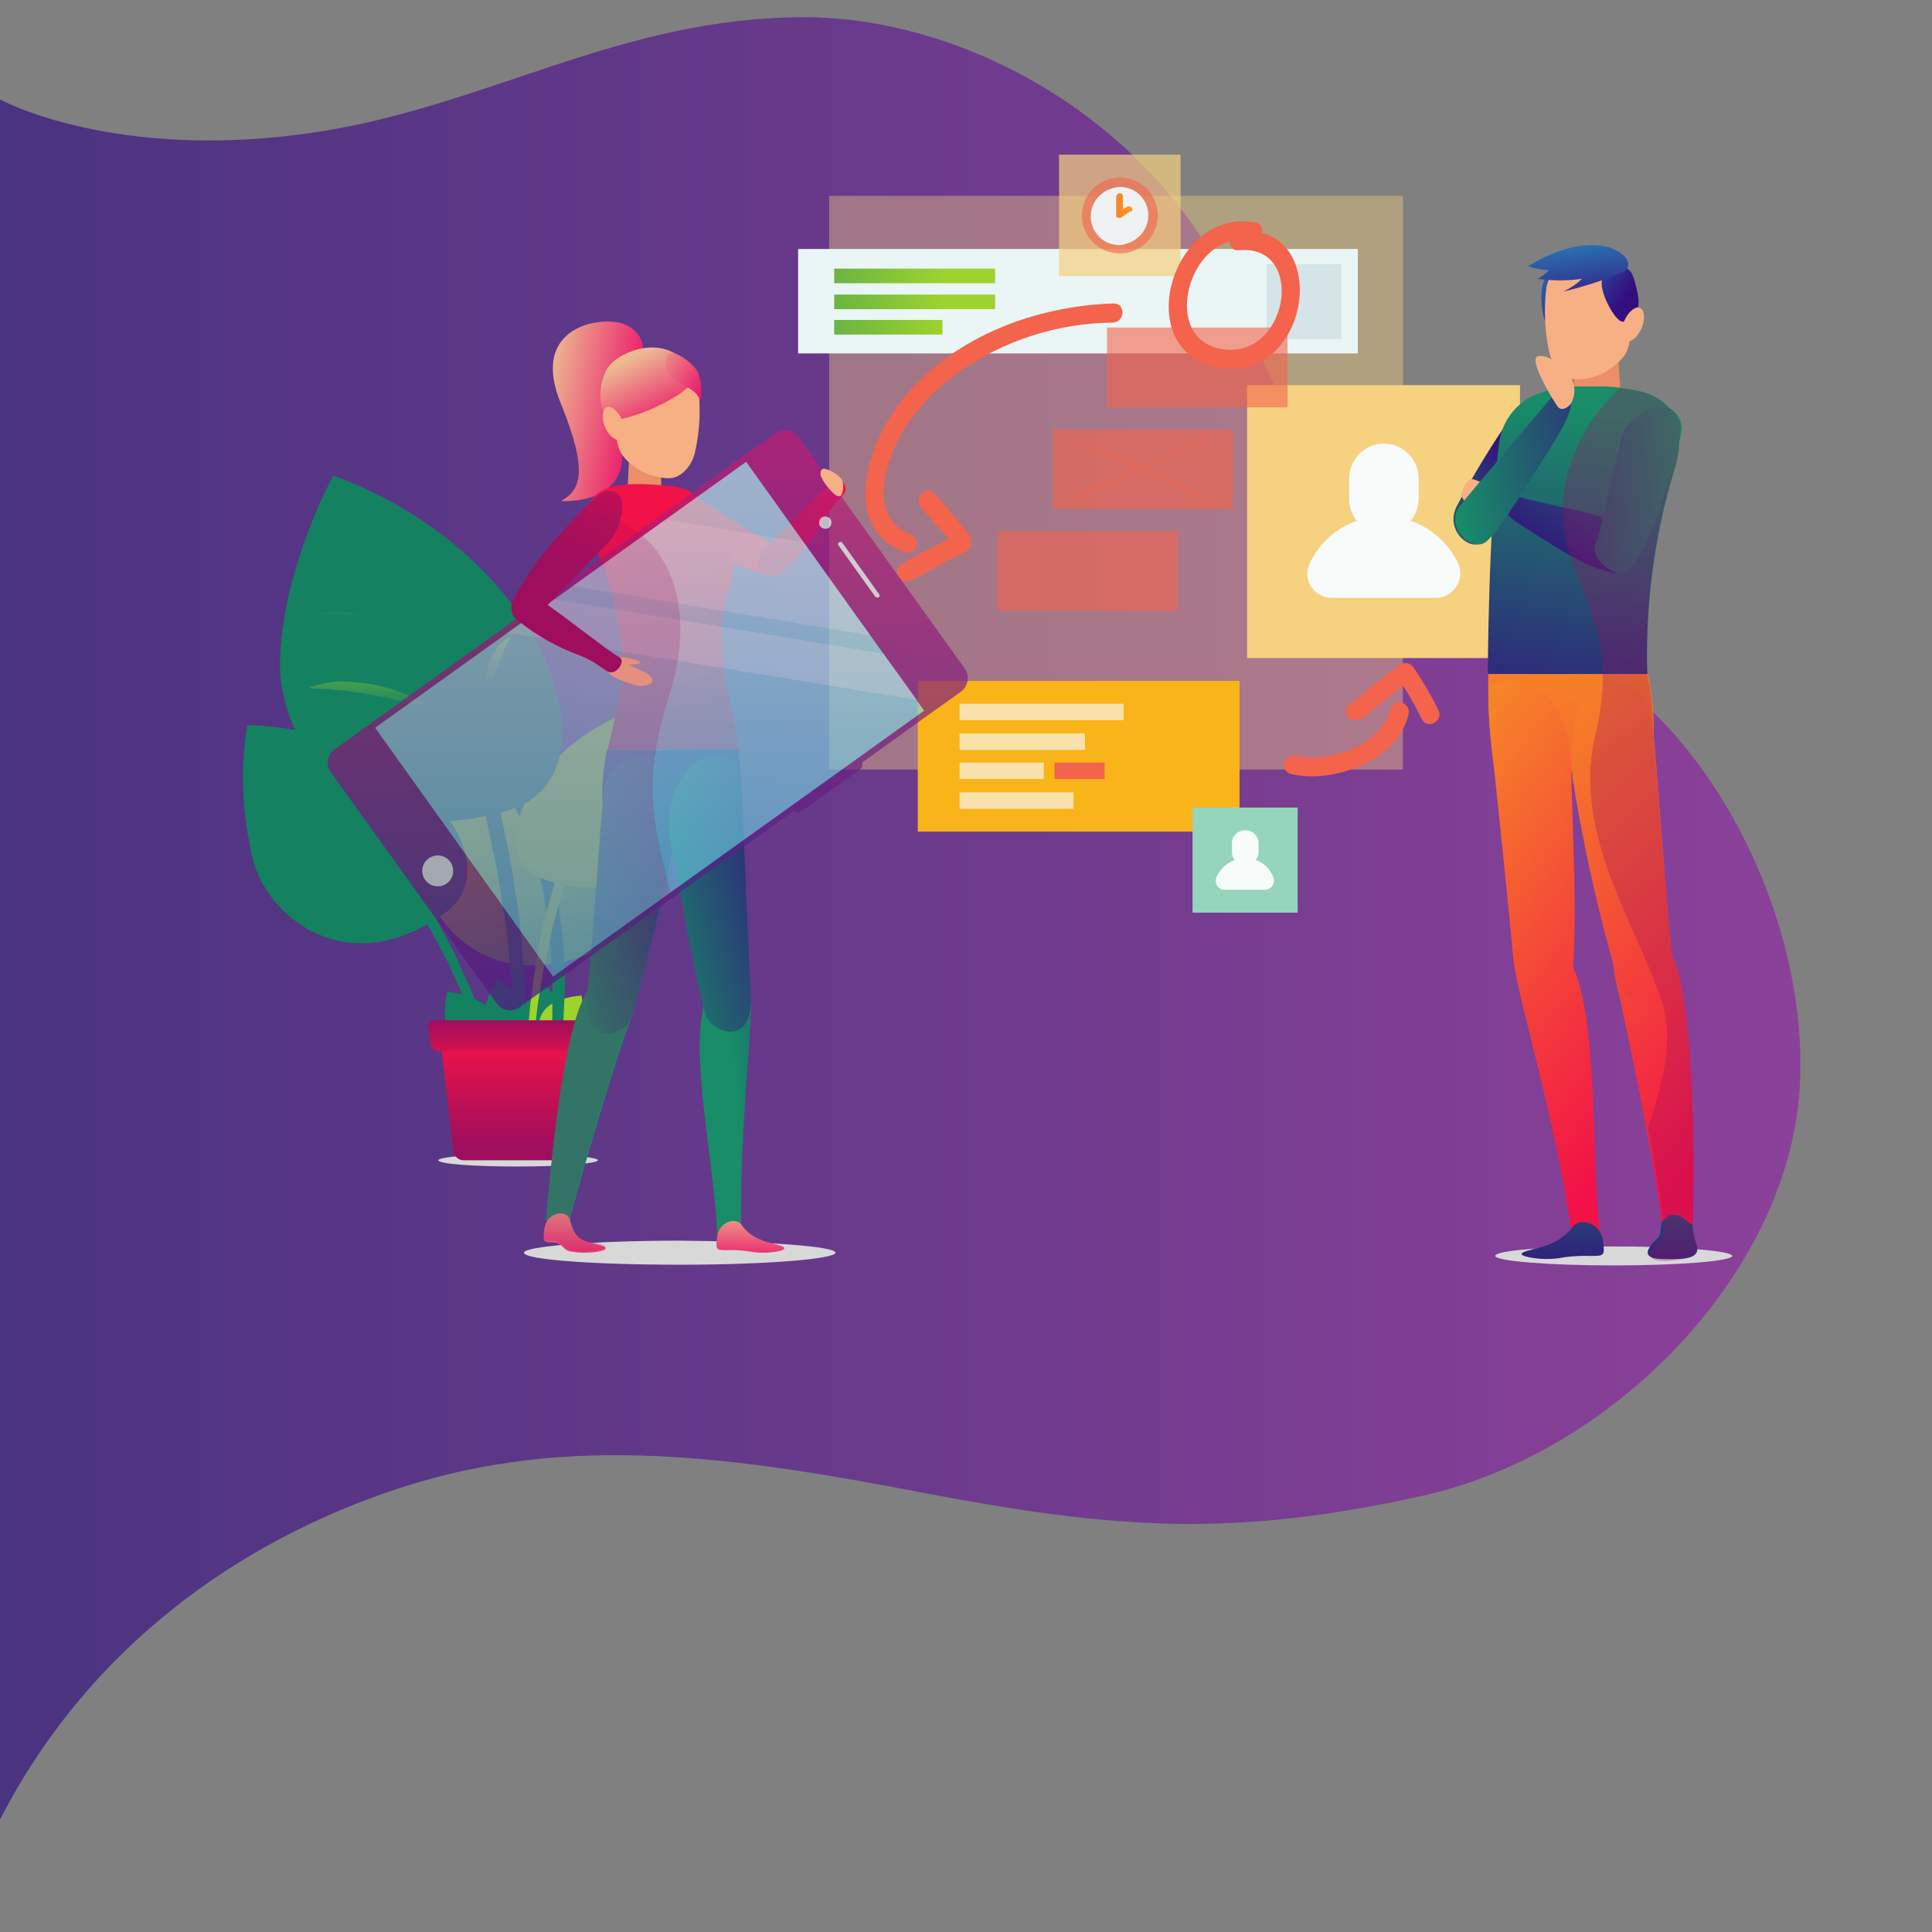 <?xml version="1.0" encoding="utf-8"?>
<!-- Generator: Adobe Illustrator 24.0.1, SVG Export Plug-In . SVG Version: 6.00 Build 0)  -->
<svg version="1.1" id="Layer_3" xmlns="http://www.w3.org/2000/svg" xmlns:xlink="http://www.w3.org/1999/xlink" x="0px" y="0px"
	 viewBox="0 0 1750 1750" style="enable-background:new 0 0 1750 1750;" xml:space="preserve">
<rect x="0" y="0" width="1750" height="1750" fill="#808080" stroke="none"/>
<style type="text/css">
	.st0{fill:url(#SVGID_1_);}
	.st1{opacity:0.4;fill:#F6D180;enable-background:new    ;}
	.st2{fill:#EAF5F5;}
	.st3{fill:#D4E4E7;}
	.st4{fill:url(#Rectangle_917_1_);}
	.st5{fill:url(#Rectangle_918_1_);}
	.st6{fill:url(#Rectangle_919_1_);}
	.st7{fill:url(#Rectangle_920_1_);}
	.st8{fill:#F8E1AB;}
	.st9{fill:#F4634B;}
	.st10{opacity:0.7;fill:#F6D180;enable-background:new    ;}
	.st11{opacity:0.6;fill:#F4634B;enable-background:new    ;}
	.st12{fill:#EFF2F2;}
	.st13{fill:url(#Path_30738_1_);}
	.st14{fill:#F6D180;}
	.st15{fill:#F7FBFA;}
	.st16{opacity:0.3;}
	.st17{fill:#94D5BC;}
	.st18{fill:#D8D8D8;}
	.st19{fill:url(#Path_30749_1_);}
	.st20{fill:url(#Path_30750_1_);}
	.st21{fill:url(#Path_30751_1_);}
	.st22{fill:url(#Path_30752_1_);}
	.st23{fill:url(#Path_30753_1_);}
	.st24{fill:url(#Path_30754_1_);}
	.st25{fill:url(#Path_30755_1_);}
	.st26{fill:url(#Path_30756_1_);}
	.st27{fill:url(#Path_30757_1_);}
	.st28{fill:url(#Path_30758_1_);}
	.st29{fill:url(#Path_30759_1_);}
	.st30{fill:url(#Path_30760_1_);}
	.st31{fill:url(#Path_30761_1_);}
	.st32{fill:url(#Path_30762_1_);}
	.st33{fill:url(#Path_30763_1_);}
	.st34{fill:url(#Path_30764_1_);}
	.st35{fill:url(#Path_30765_1_);}
	.st36{fill:url(#Path_30766_1_);}
	.st37{fill:url(#Path_30768_1_);}
	.st38{fill:url(#Path_30769_1_);}
	.st39{fill:url(#Path_30770_1_);}
	.st40{fill:#EA8F68;}
	.st41{fill:url(#Path_30772_1_);}
	.st42{fill:url(#Path_30773_1_);}
	.st43{fill:url(#Path_30774_1_);}
	.st44{fill:url(#Path_30775_1_);}
	.st45{fill:url(#Path_30776_1_);}
	.st46{fill:#F7AF84;}
	.st47{fill:url(#Path_30778_1_);}
	.st48{fill:url(#Path_30779_1_);}
	.st49{fill:url(#Path_30780_1_);}
	.st50{fill:url(#Path_30782_1_);}
	.st51{fill:url(#Path_30783_1_);}
	.st52{fill:url(#Path_30786_1_);}
	.st53{fill:url(#Path_30787_1_);}
	.st54{clip-path:url(#SVGID_3_);}
	.st55{opacity:0.3;fill:url(#Path_30788_1_);enable-background:new    ;}
	.st56{fill:url(#Path_30791_1_);}
	.st57{fill:url(#Path_30792_1_);}
	.st58{fill:url(#Path_30793_1_);}
	.st59{fill:url(#Path_30795_1_);}
	.st60{fill:url(#Path_30796_1_);}
	.st61{fill:url(#Path_30797_1_);}
	.st62{fill:url(#Path_30798_1_);}
	.st63{fill:url(#Path_30799_1_);}
	.st64{fill:url(#Path_30800_1_);}
	.st65{fill:url(#Path_30802_1_);}
	.st66{fill:url(#Path_30803_1_);}
	.st67{fill:url(#Path_30804_1_);}
	.st68{fill:url(#Path_30805_1_);}
	.st69{opacity:0.7;}
	.st70{fill:url(#Path_30807_1_);}
	.st71{fill:#E2F2EC;}
	.st72{fill:url(#Path_30811_1_);}
	.st73{opacity:0.3;fill:#F6FAFB;enable-background:new    ;}
	.st74{fill:url(#Path_30816_1_);}
	.st75{fill:url(#Path_30817_1_);}
	.st76{clip-path:url(#SVGID_5_);}
	.st77{opacity:0.2;fill:url(#Path_30819_1_);enable-background:new    ;}
</style>
<g>
	<linearGradient id="SVGID_1_" gradientUnits="userSpaceOnUse" x1="0" y1="831.9" x2="1630.854" y2="831.9">
		<stop  offset="2.237672e-07" style="stop-color:#4A3380"/>
		<stop  offset="1" style="stop-color:#8C4199"/>
	</linearGradient>
	<path class="st0" d="M0,90.1c0,0,104.8,57.4,287.2,29.5c155.1-23.8,275-104.1,441.7-104c144.2,0.1,315.8,92.2,389.3,254
		S1230,537.3,1380,575.5s261.8,245.9,250,412.8S1460.2,1317,1288,1355s-277.2,30.3-452.2-2.9c-189.7-36.8-333.8-53.1-486.1-0.1
		C197.5,1405,72.5,1506.5,0,1648.2V90.1z"/>
</g>
<g id="Group_2796" transform="translate(52.034 37.979)">
	<rect id="Rectangle_914" x="699" y="139.4" class="st1" width="519.7" height="519.7"/>
	<g id="Group_2789" transform="translate(0 6.952)">
		<rect id="Rectangle_915" x="670.9" y="180.6" class="st2" width="507" height="94.6"/>
		<rect id="Rectangle_916" x="1095.3" y="194.4" class="st3" width="67.7" height="67.7"/>
		
			<linearGradient id="Rectangle_917_1_" gradientUnits="userSpaceOnUse" x1="-628.291" y1="362.707" x2="-605.98" y2="362.707" gradientTransform="matrix(11.852 0 0 1.073 7985.746 -184.185)">
			<stop  offset="0" style="stop-color:#148161"/>
			<stop  offset="1" style="stop-color:#9ED32D"/>
		</linearGradient>
		<rect id="Rectangle_917" x="703.6" y="198.4" class="st4" width="145.7" height="13.2"/>
		
			<linearGradient id="Rectangle_918_1_" gradientUnits="userSpaceOnUse" x1="-628.291" y1="382.825" x2="-605.98" y2="382.825" gradientTransform="matrix(11.852 0 0 1.073 7985.746 -182.271)">
			<stop  offset="0" style="stop-color:#148161"/>
			<stop  offset="1" style="stop-color:#9ED32D"/>
		</linearGradient>
		<rect id="Rectangle_918" x="703.6" y="221.9" class="st5" width="145.7" height="13.2"/>
		
			<linearGradient id="Rectangle_919_1_" gradientUnits="userSpaceOnUse" x1="-580.338" y1="402.521" x2="-547.197" y2="402.521" gradientTransform="matrix(7.979 0 0 1.073 5169.811 -180.405)">
			<stop  offset="0" style="stop-color:#148161"/>
			<stop  offset="1" style="stop-color:#9ED32D"/>
		</linearGradient>
		<rect id="Rectangle_919" x="703.6" y="244.9" class="st6" width="98.1" height="13.2"/>
	</g>
	<g id="Group_2790" transform="translate(8.819 38.775)">
		
			<linearGradient id="Rectangle_920_1_" gradientUnits="userSpaceOnUse" x1="-676.167" y1="80.589" x2="-677.605" y2="63.969" gradientTransform="matrix(23.703 0 0 11.105 17017.643 115.329)">
			<stop  offset="0" style="stop-color:#F21248"/>
			<stop  offset="1" style="stop-color:#F8B419"/>
		</linearGradient>
		<rect id="Rectangle_920" x="770.5" y="540" class="st7" width="291.4" height="136.5"/>
		<rect id="Rectangle_921" x="808.3" y="560.7" class="st8" width="148.6" height="14.9"/>
		<rect id="Rectangle_922" x="808.3" y="587.6" class="st8" width="113.6" height="14.9"/>
		<rect id="Rectangle_923" x="808.3" y="614" class="st8" width="76.3" height="14.9"/>
		<rect id="Rectangle_924" x="894.4" y="614" class="st9" width="45.3" height="14.9"/>
		<rect id="Rectangle_925" x="808.3" y="641" class="st8" width="103.2" height="14.9"/>
	</g>
	<g id="Group_2792" transform="translate(19.224)">
		<rect id="Rectangle_926" x="888" y="102.1" class="st10" width="110.1" height="110.1"/>
		<g id="Group_2791" transform="translate(1.68 1.68)">
			<path id="Path_30736" class="st11" d="M975.8,155.5c0,19-15.4,34.4-34.4,34.4S907,174.5,907,155.5s15.4-34.4,34.4-34.4
				C960.4,121.2,975.7,136.5,975.8,155.5z"/>
			<path id="Path_30737" class="st12" d="M967.2,155.5c0,8.4-4.1,16.3-10.9,21.2c-1.9,1.5-4,2.6-6.3,3.4c-1.1,0.6-2.3,0.6-2.9,1.1
				c-0.6-0.1-1.3,0.1-1.7,0.6c-1.1,0-2.9,0.6-4,0.6c-2.7-0.1-5.4-0.5-8-1.1c-13.7-4.2-21.4-18.8-17.2-32.5c0.4-1.5,1-2.9,1.7-4.2
				c2.1-4.2,5.3-7.8,9.2-10.3c1.1-0.6,1.7-1.1,2.9-1.7c2.2-1,4.5-1.8,6.9-2.3c1.5-0.4,3-0.6,4.6-0.6c10.7-0.1,20.3,6.6,24.1,16.6
				C966.6,149.3,967.2,152.4,967.2,155.5z"/>
			
				<linearGradient id="Path_30738_1_" gradientUnits="userSpaceOnUse" x1="458.339" y1="169.515" x2="551.726" y2="169.515" gradientTransform="matrix(1.213 0 0 1.82 301.277 -162.035)">
				<stop  offset="0" style="stop-color:#F21248"/>
				<stop  offset="1" style="stop-color:#F8B419"/>
			</linearGradient>
			<path id="Path_30738" class="st13" d="M952.3,148.6c-1-1.2-2.6-1.6-4-1.1l-4,2.3v-11.5c0.1-1.5-1-2.8-2.5-2.9c-0.1,0-0.2,0-0.3,0
				c-1.8,0.1-3.3,1.6-3.4,3.4v16.6l0,0v1.1l0,0l0.6,0.6h0.6c0.6,0,0.6,0.6,1.1,0.6h1.7l8.6-5.7C952.8,152.1,953.4,150.4,952.3,148.6
				z"/>
		</g>
	</g>
	<g id="Group_2793" transform="translate(33.082 16.984)">
		<rect id="Rectangle_927" x="1044.5" y="293.9" class="st14" width="247.2" height="247.2"/>
		<path id="Path_30739" class="st15" d="M1168.4,428.7L1168.4,428.7c-17.4-0.2-31.4-14.2-31.5-31.5v-18.9
			c0.2-17.4,14.2-31.4,31.5-31.5l0,0c17.4,0.2,31.4,14.2,31.5,31.5v18.9C1199.5,414.4,1185.6,428.4,1168.4,428.7z"/>
		<path id="Path_30740" class="st15" d="M1168.4,412.7c-28.7-0.1-54.9,16.5-67.1,42.4c-5.3,10.9-0.7,24,10.2,29.3
			c3.1,1.5,6.5,2.3,9.9,2.2h94.1c12.3-0.1,22.2-10.2,22.1-22.5c0-3.1-0.7-6.2-2-9C1223.1,429.2,1197,412.7,1168.4,412.7z"/>
	</g>
	<rect id="Rectangle_928" x="950.7" y="258.7" class="st11" width="163.5" height="72.3"/>
	<rect id="Rectangle_929" x="851.5" y="442.9" class="st11" width="163.5" height="72.3"/>
	<rect id="Rectangle_930" x="901.4" y="350.8" class="st11" width="163.5" height="72.3"/>
	<g id="Group_2794" transform="translate(20.41 20.849)" class="st16">
		
			<rect id="Rectangle_931" x="960.6" y="300.6" transform="matrix(0.406 -0.914 0.914 0.406 237.121 1097.774)" class="st9" width="4" height="131.9"/>
		
			<rect id="Rectangle_932" x="896.5" y="364.1" transform="matrix(0.914 -0.405 0.405 0.914 -65.816 421.047)" class="st9" width="131.9" height="4"/>
	</g>
	<path id="Path_30741" class="st9" d="M1085,163.5c-77.4-14.3-114.7,120.5-30.4,131.9c82,10.9,99.8-131.9,15.5-123.9
		c-10.9,1.1-10.9,18.4,0,17.2c59.7-5.7,45.9,92.9-9.7,90.1c-64.8-3.4-36.7-109,19.5-98.7C1091.3,181.9,1095.9,165.2,1085,163.5
		L1085,163.5z"/>
	<path id="Path_30742" class="st9" d="M956.5,236.9c-70,2.3-142.3,29.3-188.1,83.2c-32.1,37.3-63.1,118.2-0.6,142.3
		c10.3,4,14.9-12.6,4.6-16.6c-40.1-15.5-21.8-68.3-5.7-94.7c13.1-20.5,30-38.2,49.9-52.2c40.9-28.6,89.5-44.2,139.4-44.7
		C967.5,253.6,967.5,236.4,956.5,236.9L956.5,236.9z"/>
	<path id="Path_30743" class="st9" d="M782.1,421.6c5.2,5.7,9.7,11.5,14.9,17.2c4,4.6,12,10.9,13.2,16.6c0.6-2.9,1.7-5.7,2.3-8.6
		c-7.5,4.8-15.4,9-23.5,12.6c-8,4.6-16.1,8.6-24.1,13.2c-9.7,5.2-1.1,20.1,8.6,14.9c12-6.3,23.5-12.6,35.6-18.9
		c6.3-3.4,17.2-6.3,18.4-14.3c1.1-6.9-5.2-12.6-9.2-17.2c-7.5-9.2-15.5-18.4-23.5-27.5C786.7,400.9,774.7,412.9,782.1,421.6
		L782.1,421.6z"/>
	<path id="Path_30744" class="st9" d="M1117.1,663.1c38.4,9.2,96.9-12,106.7-53.9c1.3-4.6-1.4-9.3-6-10.6s-9.3,1.4-10.6,6
		c-7.5,32.1-56.2,49.3-85.5,41.9c-4.6-1.3-9.3,1.4-10.6,6C1109.9,657.1,1112.6,661.8,1117.1,663.1L1117.1,663.1z"/>
	<path id="Path_30745" class="st9" d="M1181.9,612.6c14.3-11.5,28.7-23.5,43.6-34.4c-3.9-1.2-8-2.2-12-2.9c8.5,12.1,16,25,22.4,38.4
		c5.2,9.7,20.1,1.1,14.9-8.6c-6.6-13.3-14-26.2-22.4-38.4c-2.6-4-7.9-5.3-12-2.9c-16.1,11.5-31.5,24.7-47,37.3
		C1161.3,607.4,1173.9,619.5,1181.9,612.6z"/>
	<g id="Group_2795" transform="translate(29.069 48.107)">
		<rect id="Rectangle_933" x="999.1" y="645.4" class="st17" width="95.2" height="95.2"/>
		<path id="Path_30746" class="st15" d="M1046.8,697.6L1046.8,697.6c-6.5,0.2-11.9-5-12-11.5c0-0.2,0-0.4,0-0.6V678
			c-0.2-6.5,5-11.9,11.5-12c0.2,0,0.4,0,0.6,0l0,0c6.5-0.2,11.9,5,12,11.5c0,0.2,0,0.4,0,0.6v7.5
			C1058.8,692.2,1053.4,697.5,1046.8,697.6z"/>
		<path id="Path_30747" class="st15" d="M1046.8,691.3c-11.1,0.1-21.2,6.5-25.8,16.6c-2.1,4-0.6,9,3.4,11.1c1.2,0.7,2.6,1,4,0.9
			h36.1c4.5,0.1,8.3-3.5,8.4-8c0-1.4-0.3-2.8-0.9-4C1067.9,697.6,1057.8,691,1046.8,691.3z"/>
	</g>
</g>
<g id="Group_2798" transform="translate(11.124 61.636)">
	<path id="Path_30748" class="st18" d="M530.5,989.3c0,2.9-32.1,5.7-72.3,5.7s-72.3-2.3-72.3-5.7c0-2.9,32.1-5.7,72.3-5.7
		S530.5,986.4,530.5,989.3z"/>
	
		<linearGradient id="Path_30749_1_" gradientUnits="userSpaceOnUse" x1="-306.171" y1="86.662" x2="-291.875" y2="71.801" gradientTransform="matrix(4.446 0 0 4.593 2249.73 -42.063)">
		<stop  offset="0" style="stop-color:#148161"/>
		<stop  offset="1" style="stop-color:#9ED32D"/>
	</linearGradient>
	<path id="Path_30749" class="st19" d="M440.5,886.6c17.8-11.5-5.2-46.5-46.5-49.9c-2.6,11.3-2.8,23-0.6,34.4
		C396.9,886.1,415.3,902.7,440.5,886.6z"/>
	
		<linearGradient id="Path_30750_1_" gradientUnits="userSpaceOnUse" x1="-279.274" y1="84.348" x2="-263.478" y2="71.256" gradientTransform="matrix(4.031 0 0 5.255 1984.724 -22.91)">
		<stop  offset="0" style="stop-color:#148161"/>
		<stop  offset="1" style="stop-color:#9ED32D"/>
	</linearGradient>
	<path id="Path_30750" class="st20" d="M464.6,889.5c20.7-4,12-44.7-25.2-63.1c-6.6,9.7-11.1,20.6-13.2,32.1
		c-1.7,16.1,9.9,30.6,26,32.3C456.4,891.3,460.6,890.8,464.6,889.5z"/>
	
		<linearGradient id="Path_30751_1_" gradientUnits="userSpaceOnUse" x1="-245.982" y1="126.772" x2="-228.686" y2="114.504" gradientTransform="matrix(3.342 0 0 5.033 1542.299 -29.237)">
		<stop  offset="0" style="stop-color:#148161"/>
		<stop  offset="1" style="stop-color:#9ED32D"/>
	</linearGradient>
	<path id="Path_30751" class="st21" d="M478.9,892.4c18.4,5.2,28.1-31.5,5.2-61.4c-9.2,5.2-17.2,12.2-23.5,20.7
		c-7.9,12.5-4.2,29,8.2,36.9C471.9,890.5,475.3,891.8,478.9,892.4z"/>
	
		<linearGradient id="Path_30752_1_" gradientUnits="userSpaceOnUse" x1="-321.572" y1="240.501" x2="-305.591" y2="226.967" gradientTransform="matrix(3.244 0 0 4.098 1480.536 -56.6)">
		<stop  offset="0" style="stop-color:#148161"/>
		<stop  offset="1" style="stop-color:#9ED32D"/>
	</linearGradient>
	<path id="Path_30752" class="st22" d="M486.9,887.8c12.6,11.5,35-14.3,28.7-47.6c-9.4,0.5-18.6,3-27,7.5
		c-11.4,6.7-15.2,21.3-8.5,32.7C481.9,883.3,484.2,885.8,486.9,887.8z"/>
	
		<linearGradient id="Path_30753_1_" gradientUnits="userSpaceOnUse" x1="-565.531" y1="33.156" x2="-575.734" y2="19.83" gradientTransform="matrix(15.133 0 0 17.743 9143.726 332.85)">
		<stop  offset="0" style="stop-color:#148161"/>
		<stop  offset="1" style="stop-color:#9ED32D"/>
	</linearGradient>
	<path id="Path_30753" class="st23" d="M524.8,801.8c71.1-27.5,14.3-166.3-130.2-207.1c-16.7,38.4-25.3,79.8-25.2,121.6
		C371.7,767.9,425,840.8,524.8,801.8z"/>
	
		<linearGradient id="Path_30754_1_" gradientUnits="userSpaceOnUse" x1="-453.291" y1="-16.224" x2="-427.882" y2="-26.304" gradientTransform="matrix(7.464 0 0 29.768 4198.28 694.866)">
		<stop  offset="0" style="stop-color:#148161"/>
		<stop  offset="1" style="stop-color:#9ED32D"/>
	</linearGradient>
	<path id="Path_30754" class="st24" d="M408.9,612.5c13.2,9.5,24.5,21.3,33.3,35c2.3,3.1,4.4,6.4,6.3,9.7c1.7,3.4,4,6.9,5.7,10.3
		c1.7,3.4,3.4,6.9,5.2,10.9l2.9,5.2l2.3,5.7c5.7,14.7,10.3,29.9,13.8,45.3c1.7,8,3.4,15.5,4.6,23.5l2.9,24.1l1.7,12l0.6,12
		c0.6,8,0.6,16.1,1.1,24.1c0,16.1,0,32.1-0.6,48.8c-0.6,8-1.1,16.1-1.1,24.1l-0.6,12v6.3l-0.6,6.3l-1.7,24.7l-1.1,12l-0.6,12.6h1.1
		l8.6-48.8l1.1-6.3l0.6-6.3l1.1-12l2.9-24.7l0.6-6.3v-6.3l0.6-12l1.1-24.7l-1.1-24.7l-0.6-12.6c0-4-1.1-8-1.1-12l-3.4-24.7
		l-5.2-24.1c-3.9-16-9.3-31.5-16.1-46.5l-2.3-5.7l-2.9-5.2l-6.3-10.9c-2.1-3.6-4.4-7-6.9-10.3c-2.2-3.5-4.7-6.8-7.5-9.7
		c-10.3-12.9-23-23.8-37.3-32.1L408.9,612.5z"/>
	
		<linearGradient id="Path_30755_1_" gradientUnits="userSpaceOnUse" x1="-566.723" y1="54.161" x2="-551.628" y2="40.369" gradientTransform="matrix(11.499 0 0 13.502 6805.904 203.998)">
		<stop  offset="0" style="stop-color:#148161"/>
		<stop  offset="1" style="stop-color:#9ED32D"/>
	</linearGradient>
	<path id="Path_30755" class="st25" d="M479.5,734.1c-53.9-21.2-10.9-126.8,99.2-157.7c12.9,29.3,19.4,60.9,18.9,92.9
		C595.9,708.3,555.2,763.3,479.5,734.1z"/>
	
		<linearGradient id="Path_30756_1_" gradientUnits="userSpaceOnUse" x1="-458.951" y1="23.36" x2="-483.192" y2="13.083" gradientTransform="matrix(8.446 0 0 31.497 4836.438 744.802)">
		<stop  offset="0" style="stop-color:#148161"/>
		<stop  offset="1" style="stop-color:#9ED32D"/>
	</linearGradient>
	<path id="Path_30756" class="st26" d="M567.2,589c-10.6,13.4-20.4,27.3-29.3,41.9c-4,7.5-8.6,14.9-12,22.4l-5.7,11.5l-5.2,11.5
		c-14,31.2-25.1,63.7-33.3,96.9c-1.7,8.6-3.4,16.6-5.2,25.2l-2.3,12.6l-1.7,12.6l-3.4,25.2c-0.6,8.6-1.7,17.2-2.3,25.2l-1.1,12.6
		c0.1,4.2-0.1,8.4-0.6,12.6l-0.6,25.2c0,8.6,0.6,17.2,1.1,25.2c0.6,8.6,1.1,17.2,1.7,25.2h1.1c0.6-16.6,0-33.8,0.6-50.5l1.7-25.2
		c0.5-4.2,0.7-8.4,0.6-12.6l1.7-12.6l2.9-25.2l4-25.2l2.3-12.6l2.9-12.6c1.7-8,3.4-16.6,5.7-24.7c8.1-32.8,18.4-65,31-96.4
		c12.3-31.4,27.8-61.4,46.5-89.5L567.2,589z"/>
	
		<linearGradient id="Path_30757_1_" gradientUnits="userSpaceOnUse" x1="-587.513" y1="-9.104" x2="-572.147" y2="-22.552" gradientTransform="matrix(20.801 0 0 25.462 12790.675 546.029)">
		<stop  offset="0" style="stop-color:#148161"/>
		<stop  offset="1" style="stop-color:#9ED32D"/>
	</linearGradient>
	<path id="Path_30757" class="st27" d="M450.2,672.1c102.1-31,37.9-230.6-159.5-302.9c0,0-45.9,83.2-48.2,167.5
		C240.3,609,307.4,715.7,450.2,672.1z"/>
	
		<linearGradient id="Path_30758_1_" gradientUnits="userSpaceOnUse" x1="-535.616" y1="-26" x2="-513.477" y2="-36.879" gradientTransform="matrix(12.787 0 0 47.401 7624.77 1206.11)">
		<stop  offset="0" style="stop-color:#148161"/>
		<stop  offset="1" style="stop-color:#9ED32D"/>
	</linearGradient>
	<path id="Path_30758" class="st28" d="M308.6,395.1c4,5.1,7.6,10.5,10.9,16.1c3.4,5.2,6.9,10.9,10.3,16.1s6.3,10.9,9.7,16.6
		c2.9,5.7,6.3,10.9,9.2,16.6c5.7,11.5,12,22.4,16.6,33.8c2.9,5.7,5.2,11.5,8,17.2l7.5,17.8l7.4,17.7l6.3,17.8l6.9,17.8
		c2.3,5.7,4,12,5.7,17.8c1.7,6.3,4,12,5.7,17.8l2.9,9.2c1,3,1.8,6.1,2.3,9.2l9.7,36.7c2.9,12,5.2,24.7,8,37.3
		c1.1,6.3,2.9,12.6,4,18.4c1.1,6.3,1.7,12.6,2.9,18.9c1.7,12.6,4,25.2,5.7,37.3c1.1,12.6,2.3,25.2,4,37.9l2.3,18.9l1.1,18.9
		l2.3,38.4c1.7,25.2,0.6,51.1,2.3,76.9h1.1l2.3-38.4l1.1-19.5c0.6-6.3,0.6-12.6,0.6-19.5l-0.6-38.4V841l-1.1-18.9l-2.9-38.4
		c-1.1-12.6-3.4-25.2-5.2-38.4l-2.9-18.9l-3.4-18.9c-2.9-12.6-5.2-25.2-8-37.9c-12.4-49.8-29.3-98.4-50.5-145.1
		c-21.2-46.9-48.4-90.9-80.9-130.8L308.6,395.1z"/>
	
		<linearGradient id="Path_30759_1_" gradientUnits="userSpaceOnUse" x1="-568.854" y1="2.98" x2="-554.914" y2="-12.398" gradientTransform="matrix(16.538 0 0 16.07 10037.061 282.705)">
		<stop  offset="0" style="stop-color:#148161"/>
		<stop  offset="1" style="stop-color:#9ED32D"/>
	</linearGradient>
	<path id="Path_30759" class="st29" d="M392.3,765c62.5-45.3-28.1-166.3-179.5-169.8c-6.7,41.9-4.6,84.6,6.3,125.6
		C234,770.8,305.1,828.1,392.3,765z"/>
	
		<linearGradient id="Path_30760_1_" gradientUnits="userSpaceOnUse" x1="-570.184" y1="-9.514" x2="-553.429" y2="-18.942" gradientTransform="matrix(18.478 0 0 30.005 11290.531 701.675)">
		<stop  offset="0" style="stop-color:#148161"/>
		<stop  offset="1" style="stop-color:#9ED32D"/>
	</linearGradient>
	<path id="Path_30760" class="st30" d="M231.1,609c15.3,10.2,29.7,21.7,43,34.4l9.7,9.2l9.7,9.7c6.3,6.3,12,13.2,18.4,20.7
		c23.3,28,44.3,57.9,62.5,89.5l13.2,24.1c2.3,4,4,8,6.3,12l5.7,12.6l5.7,12.6c1.2,2,2.2,4.1,2.9,6.3l2.3,6.3
		c3.4,8.6,6.9,17.2,10.3,25.2c4,8.6,6.3,17.2,9.7,25.8l9.2,25.8c5.7,17.8,10.3,35.6,16.6,52.8h1.1c-4-17.8-8-36.1-12.6-54.5l-8-26.4
		c-2.9-8.6-5.2-17.8-8.6-26.4l-9.7-25.8l-2.3-6.3c-1.1-2.3-1.7-4-2.9-6.3l-5.7-12.6l-5.7-12.6c-1.9-4.3-4-8.5-6.3-12.6l-13.2-24.7
		c-18.6-32.2-40.5-62.4-65.4-90.1c-6.3-6.9-12.6-13.8-19.5-20.1l-10.3-9.7l-10.9-9.2c-14.2-12-29.6-22.6-45.9-31.6L231.1,609z"/>
	
		<linearGradient id="Path_30761_1_" gradientUnits="userSpaceOnUse" x1="-533.322" y1="389.379" x2="-529.228" y2="355.574" gradientTransform="matrix(8.446 0 0 1.866 4820.622 -146.682)">
		<stop  offset="0" style="stop-color:#148161"/>
		<stop  offset="1" style="stop-color:#9ED32D"/>
	</linearGradient>
	<path id="Path_30761" class="st31" d="M374,577.5c-7.3-5.5-15.4-9.8-24.1-12.6c-4.1-1.6-8.3-2.9-12.6-4c-4.3-1.3-8.7-2.2-13.2-2.9
		c-8.9-1.4-17.9-2.1-27-2.3c-9.2,0.3-18.3,2-27,5.2v1.1c17.3,0.3,34.6,2,51.6,5.2c17.2,2.9,34.2,6.8,51.1,11.5L374,577.5z"/>
	
		<linearGradient id="Path_30762_1_" gradientUnits="userSpaceOnUse" x1="-504.98" y1="262.705" x2="-501.747" y2="238.931" gradientTransform="matrix(6.766 0 0 2.412 3736.98 -135.53)">
		<stop  offset="0" style="stop-color:#148161"/>
		<stop  offset="1" style="stop-color:#9ED32D"/>
	</linearGradient>
	<path id="Path_30762" class="st32" d="M357.3,520.7c-5.1-5.7-11.1-10.6-17.8-14.3c-3.1-1.9-6.4-3.7-9.7-5.2
		c-3.3-1.6-6.8-2.9-10.3-4c-7.1-2.4-14.4-3.9-21.8-4.6c-7.7-0.9-15.6-0.2-22.9,2.3v1.1c14.5,2,28.7,5.5,42.4,10.3
		c13.8,4.6,27.5,9.7,40.7,15.5L357.3,520.7z"/>
	
		<linearGradient id="Path_30763_1_" gradientUnits="userSpaceOnUse" x1="-93.359" y1="153.798" x2="-93.273" y2="140.768" gradientTransform="matrix(1.913 0 0 4.153 618.047 -81.362)">
		<stop  offset="0" style="stop-color:#148161"/>
		<stop  offset="1" style="stop-color:#9ED32D"/>
	</linearGradient>
	<path id="Path_30763" class="st33" d="M429,565.4c2.6-4.2,4.9-8.6,6.9-13.2c1.7-4.6,3.4-8.6,4.6-12.6c0.4-2,1.2-4,2.3-5.7l1.1-2.9
		c0.6-1.1,0.6-1.7,1.1-2.9c1.8-4.2,3.9-8.2,6.3-12l-0.6-0.6c-4.6,1.9-8.6,5.1-11.5,9.2c-2.9,4.1-5.2,8.5-6.9,13.2
		c-3,9.3-4.5,18.9-4.6,28.7L429,565.4z"/>
	
		<linearGradient id="Path_30764_1_" gradientUnits="userSpaceOnUse" x1="975.569" y1="-218.088" x2="986.903" y2="-230.024" gradientTransform="matrix(0.811 0 0 3.454 -95.686 -106.791)">
		<stop  offset="0" style="stop-color:#148161"/>
		<stop  offset="1" style="stop-color:#9ED32D"/>
	</linearGradient>
	<path id="Path_30764" class="st34" d="M395.8,502.9c1.5-3.7,2.5-7.5,2.9-11.5c0.6-3.4,0.6-6.9,1.1-10.3c0-3.4,0.6-6.3,0.6-9.7
		c0.3-3.5,1.1-7,2.3-10.3l-0.6-0.6c-3,2.4-5.4,5.6-6.9,9.2c-1.6,3.4-2.4,7.1-2.3,10.9c-0.6,7.5,0,15,1.7,22.4L395.8,502.9z"/>
	<g id="Group_2797" transform="translate(13.654 40.128)">
		
			<linearGradient id="Path_30765_1_" gradientUnits="userSpaceOnUse" x1="-570.568" y1="79.457" x2="-570.568" y2="89.513" gradientTransform="matrix(10.509 0 0 9.659 6434.857 72.596)">
			<stop  offset="0" style="stop-color:#F21248"/>
			<stop  offset="1" style="stop-color:#9E0E5D"/>
		</linearGradient>
		<path id="Path_30765" class="st35" d="M394.7,949.2h87.8c4.3,0,8-3.2,8.6-7.5l12-101.5c0.6-4.8-2.9-9.1-7.7-9.7
			c-0.3,0-0.6-0.1-0.9-0.1H382.7c-4.8,0.1-8.7,4-8.7,8.8c0,0.3,0,0.6,0.1,0.9l12,101.5C386.9,945.9,390.5,949,394.7,949.2z"/>
		
			<linearGradient id="Path_30766_1_" gradientUnits="userSpaceOnUse" x1="-585.51" y1="443.541" x2="-585.51" y2="425.028" gradientTransform="matrix(12.327 0 0 2.286 7656.342 -149.204)">
			<stop  offset="0" style="stop-color:#F21248"/>
			<stop  offset="1" style="stop-color:#9E0E5D"/>
		</linearGradient>
		<path id="Path_30766" class="st36" d="M371.8,850.5H506c2.7-0.1,5.1-2,5.7-4.6l2.9-17.2c0.4-3.1-1.7-5.9-4.8-6.3
			c-0.3,0-0.6-0.1-0.9,0h-140c-3.1-0.1-5.7,2.3-5.8,5.4c0,0.3,0,0.6,0,0.9L366,846C366.7,848.6,369.1,850.4,371.8,850.5z"/>
	</g>
</g>
<g id="Group_2804" transform="translate(100.318 44.619)">
	<path id="Path_30767" class="st18" d="M1254.1,1093c0,4.6,48.2,8.6,107.3,8.6s107.3-4,107.3-8.6s-48.2-8.6-107.3-8.6
		S1254.1,1087.8,1254.1,1093z"/>
	<g id="Group_2801" transform="translate(0.002 0.015)">
		
			<linearGradient id="Path_30768_1_" gradientUnits="userSpaceOnUse" x1="-267.636" y1="316.879" x2="-265.866" y2="270.499" gradientTransform="matrix(3.656 0 0 3.672 2391.749 -36.656)">
			<stop  offset="0" style="stop-color:#340E7F"/>
			<stop  offset="1" style="stop-color:#188D68"/>
		</linearGradient>
		<path id="Path_30768" class="st37" d="M1405.5,1058.5c-1,4.3-1.6,8.7-1.7,13.2c-1.1,5.2-5.7,7.5-8.6,11.5
			c-3.4,4.6-8,12.6,11.5,12.6c21.2,0.6,33.3-1.1,29.8-12.6c-2.3-6.5-3.7-13.2-4-20.1c0.6-3.4-0.3-6.9-2.3-9.7
			C1427.9,1051.1,1409,1047.1,1405.5,1058.5z"/>
		
			<linearGradient id="Path_30769_1_" gradientUnits="userSpaceOnUse" x1="-609.587" y1="22.599" x2="-621.155" y2="28.119" gradientTransform="matrix(8.902 0 0 11.094 6698.336 126.009)">
			<stop  offset="0" style="stop-color:#340E7F"/>
			<stop  offset="1" style="stop-color:#188D68"/>
		</linearGradient>
		<path id="Path_30769" class="st38" d="M1239.2,447.7c8-4.6,24.1-17.8,53.9-58.5c10.9-14.2,20.5-29.4,28.7-45.3
			c6.4-8.7,4.5-21-4.2-27.4c-1.9-1.4-3.9-2.4-6.1-3c-13.8-3.4-29.3-1.1-44.7,21.8c-17.1,24.9-32.8,50.8-47,77.4
			C1207.7,434.5,1229.4,452.8,1239.2,447.7z"/>
		
			<linearGradient id="Path_30770_1_" gradientUnits="userSpaceOnUse" x1="-66.578" y1="85.71" x2="-88.225" y2="64.087" gradientTransform="matrix(2.584 0 0 4.046 1500.479 -94.281)">
			<stop  offset="0" style="stop-color:#340E7F"/>
			<stop  offset="1" style="stop-color:#25A8CB"/>
		</linearGradient>
		<path id="Path_30770" class="st39" d="M1313.8,250.3c-8.6,4-12.6,4-15.5-6.9c-2.3-8-6.3-37.3,6.9-39.6
			c13.2-1.7,23.5-2.3,22.4,15.5C1325.8,237.7,1324.1,245.8,1313.8,250.3z"/>
		<path id="Path_30771" class="st40" d="M1364.2,265.8c0,1.1,2.9,29.3,3.4,50.5c-0.7,11.1-9.6,19.9-20.7,20.7h-0.6
			c-10.3,0-22.4-9.2-21.8-19.5c1-12.6,1.2-25.2,0.6-37.9L1364.2,265.8z"/>
		
			<linearGradient id="Path_30772_1_" gradientUnits="userSpaceOnUse" x1="-685.716" y1="10.479" x2="-683.995" y2="-4.752" gradientTransform="matrix(14.125 0 0 21.184 11002.314 428.116)">
			<stop  offset="0" style="stop-color:#340E7F"/>
			<stop  offset="1" style="stop-color:#188D68"/>
		</linearGradient>
		<path id="Path_30772" class="st41" d="M1415.9,382.3c-17.8,59.5-26,121.5-24.1,183.5h-144.5c0,0,0.6-135.4,10.3-209.4
			c2.4-18.3,13.8-34.3,30.4-42.4c12.1-5.3,25.2-8.2,38.4-8.6h26.4c9.5,0.3,18.9,1.4,28.1,3.4
			C1420.4,316.3,1427.3,346.1,1415.9,382.3z"/>
		
			<linearGradient id="Path_30773_1_" gradientUnits="userSpaceOnUse" x1="-660.091" y1="141.241" x2="-665.413" y2="42.864" gradientTransform="matrix(12.197 0 0 7.186 9414.216 29.374)">
			<stop  offset="0" style="stop-color:#F21248"/>
			<stop  offset="1" style="stop-color:#F8B419"/>
		</linearGradient>
		<path id="Path_30773" class="st42" d="M1391.8,654.2c0,0,12.6-30.4,0.6-88.3h-144.6c-0.7,29.6,1.3,59.1,5.7,88.3H1391.8z"/>
		<g id="Group_2800" transform="translate(8.712 32.073)">
			<g id="Group_2799">
				
					<linearGradient id="Path_30774_1_" gradientUnits="userSpaceOnUse" x1="-495.432" y1="26.379" x2="-506.459" y2="-6.639" gradientTransform="matrix(5.884 0 0 21.408 4317.631 443.125)">
					<stop  offset="0" style="stop-color:#F21248"/>
					<stop  offset="1" style="stop-color:#F8B419"/>
				</linearGradient>
				<path id="Path_30774" class="st43" d="M1354.4,810.8c-11.5-47,36.7-55.1,51.6-21.2c21.2,48.2,19.5,208.2,18.4,239.2
					c0,4,0,3.4-2.3,2.9c-3.4-1.1-6.9-8.6-16.1-8c-5.2,0-9.7,6.9-9.7,6.9C1391.7,988.6,1365.3,856.7,1354.4,810.8z"/>
				
					<linearGradient id="Path_30775_1_" gradientUnits="userSpaceOnUse" x1="-570.343" y1="21.48" x2="-579.021" y2="-8.182" gradientTransform="matrix(7.473 0 0 23.834 5650.727 497.154)">
					<stop  offset="0" style="stop-color:#F21248"/>
					<stop  offset="1" style="stop-color:#F8B419"/>
				</linearGradient>
				<path id="Path_30775" class="st44" d="M1315.4,628.4c-5.2-58.5,13.8-103.8,49.9-84.3c13.7,8.6,22.3,23.4,22.9,39.6
					c2.3,15.5,13.2,174.4,17.2,203c8.6,64.8-42.4,47-47.6,29.3C1339.7,754.4,1325.5,691.8,1315.4,628.4z"/>
			</g>
		</g>
		
			<linearGradient id="Path_30776_1_" gradientUnits="userSpaceOnUse" x1="-512.004" y1="25.713" x2="-522.354" y2="-6.702" gradientTransform="matrix(6.264 0 0 21.806 4529.399 487.529)">
			<stop  offset="0" style="stop-color:#F21248"/>
			<stop  offset="1" style="stop-color:#F8B419"/>
		</linearGradient>
		<path id="Path_30776" class="st45" d="M1273.6,842.8c-9.2-43,33.3-48.8,49.3-15.5c25.8,52.8,17.2,178.4,26.4,246.6
			c-9.2-10.3-16.1-10.3-19.5-9.7c-3,0.6-5.5,2.5-6.9,5.2C1309.7,979.9,1283.4,888.7,1273.6,842.8z"/>
		<path id="Path_30777" class="st46" d="M1261,399.5c-7.5-2.9-19.5-7.5-25.8-9.7c-6.3-2.9-13.2,11.5-11.5,15.5
			c2.9,6.3,17.8,20.1,25.8,15.5s13.8,1.7,19.5-4C1274.2,411.5,1273.6,404.1,1261,399.5z"/>
		
			<linearGradient id="Path_30778_1_" gradientUnits="userSpaceOnUse" x1="-515.487" y1="22.046" x2="-525.715" y2="-7.776" gradientTransform="matrix(6.347 0 0 23.718 4596.277 525.769)">
			<stop  offset="0" style="stop-color:#F21248"/>
			<stop  offset="1" style="stop-color:#F8B419"/>
		</linearGradient>
		<path id="Path_30778" class="st47" d="M1323.5,839.4c-2.9,18.4-47.6,47-53.3-17.8c-2.3-28.7-18.9-187.6-20.7-202.5
			c-1.1-15.5-3.4-38.4,1.7-42.4c33.8-22.9,72.3,18.4,71.7,76.9C1323.5,692.6,1329.3,801,1323.5,839.4z"/>
		
			<linearGradient id="Path_30779_1_" gradientUnits="userSpaceOnUse" x1="-631.88" y1="82.095" x2="-613.097" y2="64.775" gradientTransform="matrix(9.95 0 0 5.887 7564.998 -22.91)">
			<stop  offset="0" style="stop-color:#340E7F"/>
			<stop  offset="1" style="stop-color:#188D68"/>
		</linearGradient>
		<path id="Path_30779" class="st48" d="M1260.4,414.4c5.2,10.3,14.3,14.9,37.9,29.8c33.8,21.8,52.8,29.8,69.4,30.4
			c17.2,0.6,19.5-34.4-0.6-45.3c-17.2-9.2-86-20.1-96.4-25.8C1263.9,399.5,1255.8,405.8,1260.4,414.4z"/>
		
			<linearGradient id="Path_30780_1_" gradientUnits="userSpaceOnUse" x1="-586.957" y1="17.416" x2="-608.321" y2="21.756" gradientTransform="matrix(8.589 0 0 11.624 6439.933 141.381)">
			<stop  offset="0" style="stop-color:#340E7F"/>
			<stop  offset="1" style="stop-color:#188D68"/>
		</linearGradient>
		<path id="Path_30780" class="st49" d="M1323.5,314.6c-0.6,12-3.4,21.2-18.4,44.7c-20.1,31.5-45.3,74.6-59.1,86.6
			c-13.2,10.9-37.9-13.8-24.1-32.1c12-15.5,81.5-95.8,88.3-105C1314.3,303.1,1323.5,305.4,1323.5,314.6z"/>
		<path id="Path_30781" class="st46" d="M1378,245.8c-2.3,24.1-2.9,29.3-13.8,39c-10.1,9.1-23.1,14.2-36.7,14.3
			c-12,0-21.2-13.2-24.1-22.9c-4.6-20.1-5.6-40.9-2.9-61.4c4.1-16.3,18.2-28.1,35-29.3C1353.3,185.5,1384.3,187.3,1378,245.8z"/>
		
			<linearGradient id="Path_30782_1_" gradientUnits="userSpaceOnUse" x1="-502.99" y1="437.364" x2="-501.921" y2="374.77" gradientTransform="matrix(6.059 0 0 2.715 4361.751 -64.342)">
			<stop  offset="0" style="stop-color:#340E7F"/>
			<stop  offset="1" style="stop-color:#188D68"/>
		</linearGradient>
		<path id="Path_30782" class="st50" d="M1323.5,1067.7c-5.5,6.6-12.6,11.7-20.7,14.9c-10.9,4.6-33.8,6.9-21.2,10.9
			c11.7,2.8,23.8,3,35.6,0.6c8-1,16-1.4,24.1-1.1c12,0,12-0.6,10.3-13.8C1349.3,1061.4,1328.7,1057.9,1323.5,1067.7z"/>
		
			<linearGradient id="Path_30783_1_" gradientUnits="userSpaceOnUse" x1="-89.083" y1="80.102" x2="-109.674" y2="58.27" gradientTransform="matrix(2.716 0 0 4.005 1613.648 -95.924)">
			<stop  offset="0" style="stop-color:#340E7F"/>
			<stop  offset="1" style="stop-color:#25A8CB"/>
		</linearGradient>
		<path id="Path_30783" class="st51" d="M1378,241.7c-6.3,6.3-9.7,7.5-16.1-1.1c-5.2-6.9-18.4-31.5-6.9-37.9
			c11.5-6.3,20.7-9.7,25.2,6.9C1384.9,226.8,1386.1,234.3,1378,241.7z"/>
		<path id="Path_30784" class="st46" d="M1371.1,245.7c-3.4,8-2.9,16.6,1.7,18.4c4.6,1.7,10.3-3.4,13.8-11.5s2.9-16.6-1.7-18.4
			C1380.9,232.6,1374.6,237.7,1371.1,245.7z"/>
		<path id="Path_30785" class="st46" d="M1310.3,323.2c-3.4-4.6-27.5-43.6-17.2-45.3c10.9-1.7,23.5,11.5,27.5,16.6
			c6.2,7.7,6.9,18.5,1.7,27C1318.9,325.5,1313.2,327.8,1310.3,323.2z"/>
		
			<linearGradient id="Path_30786_1_" gradientUnits="userSpaceOnUse" x1="-535.455" y1="25.88" x2="-505.264" y2="17.324" gradientTransform="matrix(6.431 0 0 12.336 4672.856 164.109)">
			<stop  offset="0" style="stop-color:#340E7F"/>
			<stop  offset="1" style="stop-color:#188D68"/>
		</linearGradient>
		<path id="Path_30786" class="st52" d="M1372.3,474c8-4,20.1-25.2,36.1-73.4c6-16.8,10.6-34.1,13.8-51.6c3.1-10.7-3-21.9-13.6-25
			c-1.7-0.5-3.5-0.8-5.3-0.8c-14.4,2.8-26.7,11.9-33.8,24.7c-12.6,48.8-18.9,87.2-24.1,98.1C1337.9,462,1363.1,478.6,1372.3,474z"/>
		
			<linearGradient id="Path_30787_1_" gradientUnits="userSpaceOnUse" x1="-554.355" y1="102.367" x2="-561.939" y2="76.823" gradientTransform="matrix(7.368 0 0 3.424 5439.806 -115.075)">
			<stop  offset="0" style="stop-color:#340E7F"/>
			<stop  offset="1" style="stop-color:#25A8CB"/>
		</linearGradient>
		<path id="Path_30787" class="st53" d="M1370.6,201.6c-17.7,7.4-35.9,13.3-54.5,17.8c6.1-3,11.7-6.8,16.6-11.5
			c-13.3,1.9-26.8,1.9-40.1,0c3.8-2.1,7.3-4.8,10.3-8c-6.5,0-12.9-1.2-18.9-3.4c0,0,39-26.4,72.8-17.2
			C1374.6,185,1378.6,196.4,1370.6,201.6z"/>
	</g>
	<g id="Group_2803">
		<g>
			<g>
				<defs>
					<path id="SVGID_2_" d="M1436.5,1083.2c-2.4-6-3.7-12.4-4-18.9c0.6,0,0.6-0.6,0.6-3.4c1.1-30.4,2.9-191-18.4-239.2l0,0
						c0.1-1.2-0.1-2.4-0.6-3.4c-4-28.1-14.9-180.1-17.2-201.3c0.2-17.2-1.5-34.3-5.2-51.1c-2.4-62.1,5.7-124.2,24.1-183.5
						c2.8-8.5,4.4-17.4,4.6-26.4c0.6-2.3,1-4.6,1.1-6.9c2.1-9.7-2.3-19.7-10.9-24.7c-7.6-8.4-18-13.7-29.3-14.9
						c-4.9-1.1-9.9-1.9-14.9-2.3c-0.6-8-1.1-16.1-1.7-22.9c5.8-4.9,9.5-11.9,10.3-19.5c5.1-2.4,9.1-6.7,10.9-12
						c3.4-8,2.9-16.6-1.7-18.4c-0.6,0-1.1-0.6-1.7-0.6c1.4-8.1,0.4-16.5-2.9-24.1c-0.7-4.7-3.4-8.9-7.5-11.5
						c3.4-5.7-1.1-14.3-16.1-18.9c-33.8-9.7-72.8,17.2-72.8,17.2c6.1,2.3,12.5,3.4,18.9,3.4c-3.1,3.1-6.6,5.8-10.3,8
						c1.7,0.6,4,0.6,6.3,1.1c-3.6,11.4-3.8,23.5-0.6,35c0.5,1.6,1.1,3.1,1.7,4.6c0.3,9.3,1.6,18.5,4,27.5c0.5,2,1.3,3.9,2.3,5.7
						c-3.7-2.9-8.5-4.2-13.2-3.4c-6.3,1.1,1.7,18.4,9.2,31.5c-4.5,1.1-9,2.6-13.2,4.6c-11.9,5.8-21.3,15.8-26.4,28.1
						c-13.2,19.5-22.4,35-29.3,47c-5.7,0.6-10.9,12-9.2,16.1l0,0c-1.7,2.9-2.9,5.7-4,7.5c-7,10.5-4.2,24.8,6.3,31.8
						c3.1,2.1,6.6,3.4,10.4,3.8c3.4,0.7,7-0.1,9.7-2.3c2.1-1.8,4-3.7,5.7-5.7c-3.4,63.1-3.4,125.6-3.4,125.6
						c-0.7,29.6,1.3,59.1,5.7,88.3l0,0c5.2,52.8,14.9,145.7,17.2,167.5c0.4,4.6,1.2,9.2,2.3,13.8c0.1,2.7,0.5,5.4,1.1,8
						c9.7,45.9,35.6,135.9,49.9,225.4c-5.3,6.7-12.2,11.8-20.1,14.9c-10.9,4.6-33.8,6.9-21.2,10.9c11.7,2.8,23.8,3,35.6,0.6
						c8-1,16-1.4,24.1-1.1c12,0,12-0.6,10.3-13.8c-0.6-2.3-1.1-4.6-1.7-6.3c-9.2-67.1-1.1-188.7-25.2-242.6
						c3.4-43.6-1.1-136.5-0.6-174.9c-0.1,1.7,0.1,3.5,0.6,5.2c9.1,57.3,21.5,114,37.3,169.8c0.1,4.4,0.7,8.9,1.7,13.2
						c11.5,45.3,37.3,177.8,41.9,219.1l0,0c-0.6,3.4-0.6,5.7-1.1,9.2c-1.1,5.2-5.7,7.5-8.6,11.5c-3.4,4.6-8,12.6,11.5,12.6
						C1427.9,1095.8,1439.9,1094.7,1436.5,1083.2z M1325.8,298.6v6.9h-0.6c-0.4-2.8-1.4-5.6-2.9-8
						C1323.4,298,1324.6,298.4,1325.8,298.6z"/>
				</defs>
				<clipPath id="SVGID_3_">
					<use xlink:href="#SVGID_2_"  style="overflow:visible;"/>
				</clipPath>
				<g id="Group_2802" class="st54">
					
						<linearGradient id="Path_30788_1_" gradientUnits="userSpaceOnUse" x1="-821.462" y1="-32.492" x2="-799.643" y2="-26.849" gradientTransform="matrix(36.395 0 0 86.471 29349.865 2384.305)">
						<stop  offset="0" style="stop-color:#1D0E82"/>
						<stop  offset="1" style="stop-color:#9E0E5D"/>
					</linearGradient>
					<path id="Path_30788" class="st55" d="M1468.6,280.8c-67.1-25.8-146.3,48.2-152.6,125c-6.9,78.6,55.6,103.8,28.7,215.7
						c-21.2,88.3,36.7,170.4,59.7,239.2c25.2,75.7-48.2,156.6-22.9,223.1c58.5,153.7-27.5,239.2,88.3,252.9
						c118.7,13.8,103.8-56.8,226-79.7c106.1-20.1,61.9-291.3,32.1-392.3c-31.5-107.3-98.1-114.7-92.3-235.7
						c3.4-72.8,9.2-114.7-73.4-177.2C1519.7,419,1597.1,330.7,1468.6,280.8z"/>
				</g>
			</g>
		</g>
	</g>
</g>
<g id="Group_2817" transform="translate(17.374 50.28)">
	<path id="Path_30790" class="st18" d="M739.4,1084.4c0,5.7-63.1,10.9-141.1,10.9s-141.1-4.6-141.1-10.9c0-5.7,63.1-10.9,141.1-10.9
		C676.3,1074.1,739.4,1078.7,739.4,1084.4z"/>
	<g id="Group_2814" transform="translate(0 0)">
		
			<linearGradient id="Path_30791_1_" gradientUnits="userSpaceOnUse" x1="-459.031" y1="20.746" x2="-492.75" y2="8.552" gradientTransform="matrix(6.634 0 0 13.232 3746.231 179.068)">
			<stop  offset="0" style="stop-color:#24248D"/>
			<stop  offset="0.649" style="stop-color:#EC196A"/>
			<stop  offset="1" style="stop-color:#ECBA92"/>
		</linearGradient>
		<path id="Path_30791" class="st56" d="M562.1,274.5c8-11.5-1.1-31.5-24.1-33.3c-25.8-2.3-72.3,12.6-47.6,73.4
			c25.8,63.1,17.8,79.2,0.6,88.9c0,0,59.7,4.6,55.1-47C541.5,303.8,543.8,300.3,562.1,274.5z"/>
		
			<linearGradient id="Path_30792_1_" gradientUnits="userSpaceOnUse" x1="-543.519" y1="77.778" x2="-550.022" y2="104.244" gradientTransform="matrix(10.626 0 0 6.51 6378.335 -10.311)">
			<stop  offset="0" style="stop-color:#F21248"/>
			<stop  offset="1" style="stop-color:#9E0E5D"/>
		</linearGradient>
		<path id="Path_30792" class="st57" d="M682,471.8c-24.5-6.2-47.9-16.1-69.4-29.3c-14.4-7.3-28.2-15.8-41.3-25.2
			c-12.6-8.6-8-20.7-0.6-23.5c12.4-3.3,25.5-2.3,37.3,2.9c38.4,24.1,67.1,43,78,47.6C700.9,451.2,692.3,473.6,682,471.8z"/>
		
			<linearGradient id="Path_30793_1_" gradientUnits="userSpaceOnUse" x1="-451.442" y1="52.161" x2="-463.439" y2="79.205" gradientTransform="matrix(6.446 0 0 7.132 3637.632 7.686)">
			<stop  offset="0" style="stop-color:#F21248"/>
			<stop  offset="1" style="stop-color:#9E0E5D"/>
		</linearGradient>
		<path id="Path_30793" class="st58" d="M748.6,392.1c0.6,6.9-7.5,8-18.4,26.4c-10,18.1-22.8,34.6-37.9,48.8
			c-10.9,10.3-30.4-0.6-20.1-15.5c8.6-12.6,58.5-58.5,64.2-66.5C740,380.6,748.6,386.9,748.6,392.1z"/>
		<path id="Path_30794" class="st40" d="M553.5,350.2c0,1.1-2.3,28.7-2.3,49.9c-0.4,9.5,5.7,18.1,14.9,20.7h0.6
			c9.4-1.5,16.1-10,15.5-19.5c-1-12.6-1-25.3,0-37.9L553.5,350.2z"/>
		
			<linearGradient id="Path_30795_1_" gradientUnits="userSpaceOnUse" x1="-550.728" y1="2.669" x2="-548.429" y2="13.867" gradientTransform="matrix(11.137 0 0 19.59 6710.202 381.834)">
			<stop  offset="0" style="stop-color:#F21248"/>
			<stop  offset="1" style="stop-color:#9E0E5D"/>
		</linearGradient>
		<path id="Path_30795" class="st59" d="M531.8,469.6c5.8,19,10.2,38.3,13.2,57.9c2,14.5,2,29.1,0,43.6c-1.1,8.6-2.9,17.2-4.6,25.8
			c-0.6,3.4-6.9,29.3-7.5,32.1h119.3c-1.1-23.5-27.5-96.9-9.7-144.5c12.6-33.3-4-33.8-15.5-61.4c-2.3-7.1-5.6-13.9-9.7-20.1
			c-4.7-5.7-11.2-9.7-18.4-11.5c-3.6-0.9-7.2-1.4-10.9-1.7c-20.1-1.7-67.7-7.5-72.3,21.2c-0.9,7.9-0.2,15.9,2.3,23.5
			c2.9,8.6,6.9,16.1,9.7,24.7C529.3,462.6,530.7,466,531.8,469.6z"/>
		
			<linearGradient id="Path_30796_1_" gradientUnits="userSpaceOnUse" x1="-539.146" y1="95.503" x2="-548.858" y2="143.334" gradientTransform="matrix(10.419 0 0 6.159 6238.981 -1.498)">
			<stop  offset="0" style="stop-color:#340E7F"/>
			<stop  offset="1" style="stop-color:#188D68"/>
		</linearGradient>
		<path id="Path_30796" class="st60" d="M532.9,704.7c0,0-10.3-25.8-0.6-75.7h119.3c0,0,4,35.6,4.6,75.7H532.9z"/>
		<g id="Group_2806" transform="translate(16.081 31.99)">
			<g id="Group_2805">
				
					<linearGradient id="Path_30797_1_" gradientUnits="userSpaceOnUse" x1="-498.269" y1="10.677" x2="-514.052" y2="27.358" gradientTransform="matrix(6.557 0 0 18.05 3889.408 339.972)">
					<stop  offset="0" style="stop-color:#340E7F"/>
					<stop  offset="1" style="stop-color:#188D68"/>
				</linearGradient>
				<path id="Path_30797" class="st61" d="M538,840.8c15.5-38.4-22.4-51.6-39.6-24.7c-24.1,37.9-34.4,179-37.3,204.8
					c-0.6,3.4,1.7,2.9,3.4,2.9c5.7-1.1,3.4-6.9,12-6.3c4.6,0,5.7,6.3,5.7,6.3C491.6,988.8,523.1,878.1,538,840.8z"/>
				
					<linearGradient id="Path_30798_1_" gradientUnits="userSpaceOnUse" x1="-500.951" y1="7.504" x2="-516.612" y2="21.899" gradientTransform="matrix(6.462 0 0 20.463 3827.043 396.1)">
					<stop  offset="0" style="stop-color:#340E7F"/>
					<stop  offset="1" style="stop-color:#188D68"/>
				</linearGradient>
				<path id="Path_30798" class="st62" d="M576.5,678.5c4-49.9-14.9-88.9-44.7-72.3c-11.4,7.5-18.5,20.2-18.9,33.8
					c-1.7,13.2-10.9,149.7-14.3,174.4c-7.5,55.6,35,40.7,39.6,25.2C549.5,800.6,574.2,706,576.5,678.5z"/>
			</g>
		</g>
		
			<linearGradient id="Path_30799_1_" gradientUnits="userSpaceOnUse" x1="-300.934" y1="12.243" x2="-327.548" y2="27.781" gradientTransform="matrix(3.803 0 0 18.953 1894.437 399.098)">
			<stop  offset="0" style="stop-color:#340E7F"/>
			<stop  offset="0.409" style="stop-color:#293E7D"/>
			<stop  offset="1" style="stop-color:#188D68"/>
		</linearGradient>
		<path id="Path_30799" class="st63" d="M663.1,864.7c1.7-37.9-33.8-36.7-42.4-6.3c-13.8,48.2,10.3,151.4,11.5,210.5
			c6.3-10.3,12-12.6,14.9-12.6c2.7,0.4,5.2,1.8,6.9,4C652.8,982.9,661.4,904.9,663.1,864.7z"/>
		
			<linearGradient id="Path_30800_1_" gradientUnits="userSpaceOnUse" x1="-443.387" y1="8.909" x2="-460.179" y2="23.365" gradientTransform="matrix(6.027 0 0 20.377 3355.089 425.436)">
			<stop  offset="0" style="stop-color:#340E7F"/>
			<stop  offset="1" style="stop-color:#188D68"/>
		</linearGradient>
		<path id="Path_30800" class="st64" d="M621.8,868.8c4.6,15.5,45.3,33.3,40.7-22.9c-1.7-24.7-6.9-161.7-8-174.9
			c-1.1-13.2-3.4-32.7-9.7-35c-32.1-12-63.1,27.5-54.5,76.9C596.6,746,612,836.6,621.8,868.8z"/>
		<path id="Path_30801" class="st46" d="M539.2,330.2c2.3,23.5,2.9,28.7,13.2,38.4c9.9,9,22.8,14,36.1,14.3
			c12,0,21.2-12.6,23.5-22.9c4.6-19.7,5.6-40.1,2.9-60.2c-3.9-16.1-17.9-27.7-34.4-28.7C563.9,270.5,533.5,272.2,539.2,330.2z"/>
		
			<linearGradient id="Path_30802_1_" gradientUnits="userSpaceOnUse" x1="-405.817" y1="540.401" x2="-403.531" y2="480.303" gradientTransform="matrix(4.998 0 0 2.341 2682.208 -81.256)">
			<stop  offset="0" style="stop-color:#24248D"/>
			<stop  offset="0.649" style="stop-color:#EC196A"/>
			<stop  offset="1" style="stop-color:#ECBA92"/>
		</linearGradient>
		<path id="Path_30802" class="st65" d="M655.1,1060.3c4.4,5.8,10.4,10.1,17.2,12.6c9.2,4,28.1,5.7,17.8,9.7
			c-9.6,2.2-19.6,2.4-29.3,0.6c-6.6-1-13.4-1.4-20.1-1.1c-9.7,0-9.7-0.6-8.6-11.5C633.8,1055.2,651,1051.7,655.1,1060.3z"/>
		
			<linearGradient id="Path_30803_1_" gradientUnits="userSpaceOnUse" x1="-415.22" y1="439.645" x2="-412.073" y2="378.489" gradientTransform="matrix(4.578 0 0 2.9 2393.216 -65.103)">
			<stop  offset="0" style="stop-color:#24248D"/>
			<stop  offset="0.649" style="stop-color:#EC196A"/>
			<stop  offset="1" style="stop-color:#ECBA92"/>
		</linearGradient>
		<path id="Path_30803" class="st66" d="M498.5,1053.4c1.1,2.9,2.9,15.5,12,19.5c9.2,4,28.1,5.7,17.8,9.7
			c-9.6,2.2-19.6,2.4-29.3,0.6c-6.3-1.1-7.5-8-14.9-8c-9.7,0-9.7-0.6-8.6-11.5C477.2,1048.3,493.9,1044.8,498.5,1053.4z"/>
		
			<linearGradient id="Path_30804_1_" gradientUnits="userSpaceOnUse" x1="-472.287" y1="90.276" x2="-490.566" y2="62.998" gradientTransform="matrix(6.944 0 0 5.31 3953.429 -56.564)">
			<stop  offset="0" style="stop-color:#24248D"/>
			<stop  offset="0.649" style="stop-color:#EC196A"/>
			<stop  offset="1" style="stop-color:#ECBA92"/>
		</linearGradient>
		<path id="Path_30804" class="st67" d="M610.9,287.2c9.2,15.5-57.9,44.7-72.8,42.4s-14.9-34.4-3.4-48.8
			C546.6,266.5,589.1,249.9,610.9,287.2z"/>
		
			<linearGradient id="Path_30805_1_" gradientUnits="userSpaceOnUse" x1="-161.056" y1="148.504" x2="-209.194" y2="106.475" gradientTransform="matrix(2.636 0 0 3.446 1124.667 -112.181)">
			<stop  offset="0" style="stop-color:#24248D"/>
			<stop  offset="0.649" style="stop-color:#EC196A"/>
			<stop  offset="1" style="stop-color:#ECBA92"/>
		</linearGradient>
		<path id="Path_30805" class="st68" d="M586.2,283.1c2.3,13.2,25.8,16.6,29.8,27.5c2.3,6.9,3.4-14.9-1.7-24.7
			C608.6,276.3,581.1,256.2,586.2,283.1z"/>
		<path id="Path_30806" class="st46" d="M546.1,330.1c3.4,8,2.3,16.1-1.7,17.8c-4,1.7-10.3-3.4-13.8-11.5c-3.4-8-2.3-16.1,1.7-17.8
			C536.3,317,542.6,322.1,546.1,330.1z"/>
		<g id="Group_2812" transform="translate(0 8.006)" class="st69">
			
				<linearGradient id="Path_30807_1_" gradientUnits="userSpaceOnUse" x1="-632.229" y1="-3.919" x2="-632.229" y2="-20.232" gradientTransform="matrix(47.161 0 0 42.728 30386.19 1063.972)">
				<stop  offset="0" style="stop-color:#24248D"/>
				<stop  offset="1" style="stop-color:#EC196A"/>
			</linearGradient>
			<path id="Path_30807" class="st70" d="M763.5,632.5l59.7-43l29.8-21.2c6.7-5,8.3-14.4,3.4-21.2L706.1,337.7
				c-5-6.7-14.4-8.3-21.2-3.4l-29.8,21.2l-369.4,265c-6.6,4.7-8.2,13.9-3.5,20.6c0,0,0,0.1,0.1,0.1l150.3,209.4
				c4.7,6.6,13.9,8.2,20.6,3.5c0,0,0.1,0,0.1-0.1l248.3-177.8c2.2,1.7,5.3,1.7,7.5,0l52.2-37.3C763.3,637.5,764.2,634.9,763.5,632.5
				z"/>
			<g id="Group_2811" transform="translate(3.49 2.324)">
				<g id="Group_2808" transform="translate(3.475 28.998)">
					<g id="Group_2807">
						<path id="Path_30808" class="st71" d="M360.7,707.3L360.7,707.3c-4.4-6.3-3-15,3.3-19.4l0.1-0.1l0,0c6.3-4.4,15-3,19.4,3.3
							l0.1,0.1l0,0c4.4,6.3,3,15-3.3,19.4l-0.1,0.1l0,0C373.9,715.1,365.2,713.6,360.7,707.3z"/>
					</g>
				</g>
				<g id="Group_2810" transform="translate(32.721 4.025)">
					<g id="Group_2809">
						<path id="Path_30809" class="st71" d="M689.4,412.2L689.4,412.2c-1.7-2.6-1.2-6,1.1-8l0,0c2.6-1.7,6-1.2,8,1.1l0,0
							c1.7,2.6,1.2,6-1.1,8l0,0C694.8,415,691.4,414.5,689.4,412.2z"/>
					</g>
				</g>
				<path id="Path_30810" class="st71" d="M772,479.9l-33.3-46.4c-0.6-1.1-0.6-2.3,0.6-2.9c1.2-0.6,2.3-0.6,2.9,0.6l33.3,46.5
					c0.6,1.1,0.6,2.3-0.6,2.9C774.3,481,772.6,480.4,772,479.9z"/>
				
					<linearGradient id="Path_30811_1_" gradientUnits="userSpaceOnUse" x1="-635.023" y1="1.151" x2="-635.023" y2="-13.957" gradientTransform="matrix(40.454 0 0 37.937 26256.781 920.308)">
					<stop  offset="0" style="stop-color:#26A1C8"/>
					<stop  offset="1" style="stop-color:#B5E3E7"/>
				</linearGradient>
				<path id="Path_30811" class="st72" d="M816.2,583.1L480.1,824L318.9,598.6L655,357.7L816.2,583.1z"/>
			</g>
			<path id="Path_30812" class="st73" d="M770.9,517.2l-269.6-44.7l84.3-60.2l125,20.7L770.9,517.2z"/>
			<path id="Path_30813" class="st73" d="M813.4,575.7l-371.1-60.8l42.4-30.4L783,533.8L813.4,575.7z"/>
		</g>
		<g id="Group_2813" transform="translate(20.638 24.748)">
			<path id="Path_30814" class="st46" d="M520.8,520.5c6.9-0.5,13.7,0.7,20.1,3.4c4.6,2.9-6.9,2.9-12,3.4
				C523.7,528,515.1,521.1,520.8,520.5z"/>
			<path id="Path_30815" class="st46" d="M527.2,525.1c13.2,6.9,21.2,8,25.2,14.3c4,5.7-9.2,8-14.3,6.3c-5.2-1.7-22.9-6.3-25.2-12.6
				C511.1,527.4,517.4,520,527.2,525.1z"/>
		</g>
		
			<linearGradient id="Path_30816_1_" gradientUnits="userSpaceOnUse" x1="-511.339" y1="18.571" x2="-521.492" y2="40.354" gradientTransform="matrix(8.175 0 0 9.517 4756.557 80.105)">
			<stop  offset="0" style="stop-color:#F21248"/>
			<stop  offset="1" style="stop-color:#9E0E5D"/>
		</linearGradient>
		<path id="Path_30816" class="st74" d="M446.3,495.9c11.2-22.5,25.7-43.2,43-61.4c10.3-12.6,21.6-24.3,33.8-35
			c10.9-10.3,22.4-3.4,22.9,4.6c1,12.8-2.9,25.5-10.9,35.6c-31.5,32.7-56.2,56.2-63.1,66C461.8,518.9,442.3,506.3,446.3,495.9z"/>
		
			<linearGradient id="Path_30817_1_" gradientUnits="userSpaceOnUse" x1="-507.966" y1="51.433" x2="-515.428" y2="77.431" gradientTransform="matrix(8.128 0 0 5.788 4725.451 -24.108)">
			<stop  offset="0" style="stop-color:#F21248"/>
			<stop  offset="1" style="stop-color:#9E0E5D"/>
		</linearGradient>
		<path id="Path_30817" class="st75" d="M538.1,558.5c-6.9,1.7-9.2-6.3-29.8-14.9c-20.4-7.3-39.3-18-56.2-31.5
			c-6.2-3.9-8.1-12-4.2-18.2c3.7-5.9,11.3-7.9,17.4-4.7c14.3,6.9,69.4,51.6,78,55.6C548.9,547.6,543.8,556.7,538.1,558.5z"/>
		<path id="Path_30818" class="st46" d="M735.4,394.4c-3.8-3.9-6.9-8.3-9.2-13.2c-1.1-3.4,0-7.5,3.4-6.9c6.1,1.5,11.5,4.9,15.5,9.7
			c1.7,4.2,1.7,9,0,13.2C744,400.7,740,399.6,735.4,394.4z"/>
	</g>
	<g id="Group_2816">
		<g>
			<g>
				<defs>
					<path id="SVGID_4_" d="M856.4,555L745.1,399.6c2.9-2.9,4-4.6,4-7.5c-0.2-1.8-1-3.4-2.3-4.6c-0.1-1.2-0.5-2.4-1.1-3.4
						c-3.8-5-9.3-8.5-15.5-9.7c-1.1,0-2.1,0.4-2.9,1.1l-21.2-29.3c-5-6.7-14.4-8.3-21.2-3.4L655.1,364l-45.9,32.7
						c-3.3-1.8-6.8-3.3-10.3-4.6c-3.6-0.9-7.2-1.4-10.9-1.7c-2.3,0-4.6-0.6-7.5-0.6v-8c2.6,0.5,5.3,0.7,8,0.6
						c12,0,21.2-12.6,23.5-22.9c3.6-16,5-32.4,4-48.8c2.3,5.7,3.4-15.5-1.7-24.7c-4.5-7-11.1-12.4-18.9-15.5
						c-9.2-5.3-20-7.2-30.4-5.2c-1.2-13.9-13-24.4-27-24.1c-25.8-2.3-72.3,12.6-47.6,73.4c25.8,63.1,17.8,79.2,0.6,88.9
						c10.9,0.5,21.9-1.3,32.1-5.2c-1.6,1.2-3,2.8-4,4.6c-10.7,9.8-20.7,20.3-29.8,31.5c-17.3,18.2-31.8,38.9-43,61.4
						c-0.6,1.9-0.6,3.9,0,5.7c0.5,3.2,1.9,6.2,4,8.6L285.7,628.4c-6.6,4.7-8.2,13.9-3.5,20.6c0,0,0,0.1,0.1,0.1l150.3,209.4
						c4.7,6.6,13.9,8.2,20.6,3.5c0,0,0.1,0,0.1-0.1L517,816c-1.1,13.2-2.3,24.1-2.9,29.3c0.1,1.2-0.1,2.4-0.6,3.4
						c-22.9,40.1-33.3,177.2-36.1,203c0,1.1,0,2.3,0.6,2.3c-1.6,2.4-2.6,5.1-2.9,8c-1.1,10.9-1.1,11.5,8.6,11.5
						c7.5,0,8.6,6.9,14.9,8c9.6,2.4,19.7,2.2,29.3-0.6c10.9-3.4-8.6-5.7-17.8-9.7c-8-3.4-10.3-13.8-11.5-18.4
						c9.7-35.6,40.1-145.7,55.6-182.4c2-4.7,3.2-9.8,3.4-14.9c6.9-23.5,15.5-56.2,22.4-86l18.4-13.2c6.3,35.6,14.3,79.2,21.2,103.3
						c-12,49.3,10.9,149.7,12.6,207.6l0,0v1.1c-1.1,10.9-1.1,11.5,8.6,11.5c6.7-0.2,13.4,0.2,20.1,1.1c9.6,2.4,19.7,2.2,29.3-0.6
						c10.9-3.4-8.6-5.7-17.8-9.7c-6.6-2.9-12.5-7.2-17.2-12.6l-1.7-1.7c-0.6-76.9,7.5-153.7,9.2-193.9v-18.9
						c-1.1-16.6-4-83.2-5.7-129.6l44.7-32.1c2.2,1.7,5.3,1.7,7.5,0l52.2-37.3c2.1-1.6,3-4.3,2.3-6.9l59.7-43l29.8-21.2
						c5.9-3.2,8-10.6,4.8-16.5C857.3,556.2,856.9,555.6,856.4,555z M495.6,1050.6c-0.6-0.6-1.1-0.6-1.7-1.1
						C494.5,1050,495,1050,495.6,1050.6z M546.6,362.3c1.8,2.2,3.7,4.4,5.7,6.3c-0.6,6.3-0.6,13.8-1.1,20.7
						c-6.5,0.4-12.9,1.7-18.9,4C541.6,385.7,546.9,374.3,546.6,362.3L546.6,362.3z M524.3,450.6c0.6,1.7,1.7,3.4,2.3,5.2l-25.8,18.4
						C508.2,467.3,515.7,459.2,524.3,450.6L524.3,450.6z"/>
				</defs>
				<clipPath id="SVGID_5_">
					<use xlink:href="#SVGID_4_"  style="overflow:visible;"/>
				</clipPath>
				<g id="Group_2815" class="st76">
					
						<linearGradient id="Path_30819_1_" gradientUnits="userSpaceOnUse" x1="-658.8" y1="-24.352" x2="-641.664" y2="-18.66" gradientTransform="matrix(37.681 0 0 69.642 24138.91 1884.341)">
						<stop  offset="0" style="stop-color:#1D0E82"/>
						<stop  offset="1" style="stop-color:#9E0E5D"/>
					</linearGradient>
					<path id="Path_30819" class="st77" d="M362.5,437.4c-78,15.5-82.6-83.7-109.6-9.7c-28.1,75.7,52.8-13.8-6.3,90.1
						c-46.5,82-4.6,174.4,2.3,246.6c7.5,79.2-93.5,143.4-83.2,214.5c24.1,162.9-92.3,228.9,30.4,266.1
						c126.2,37.9,128.5-34.4,267.3-31.5c121,2.3,144-273,137.7-378.6c-6.3-111.9-49.9-138.8-12-256.4
						c22.9-70.5,6.3-141.1-57.4-161.7C491,403.6,456,418.5,362.5,437.4z"/>
				</g>
			</g>
		</g>
	</g>
</g>
</svg>
